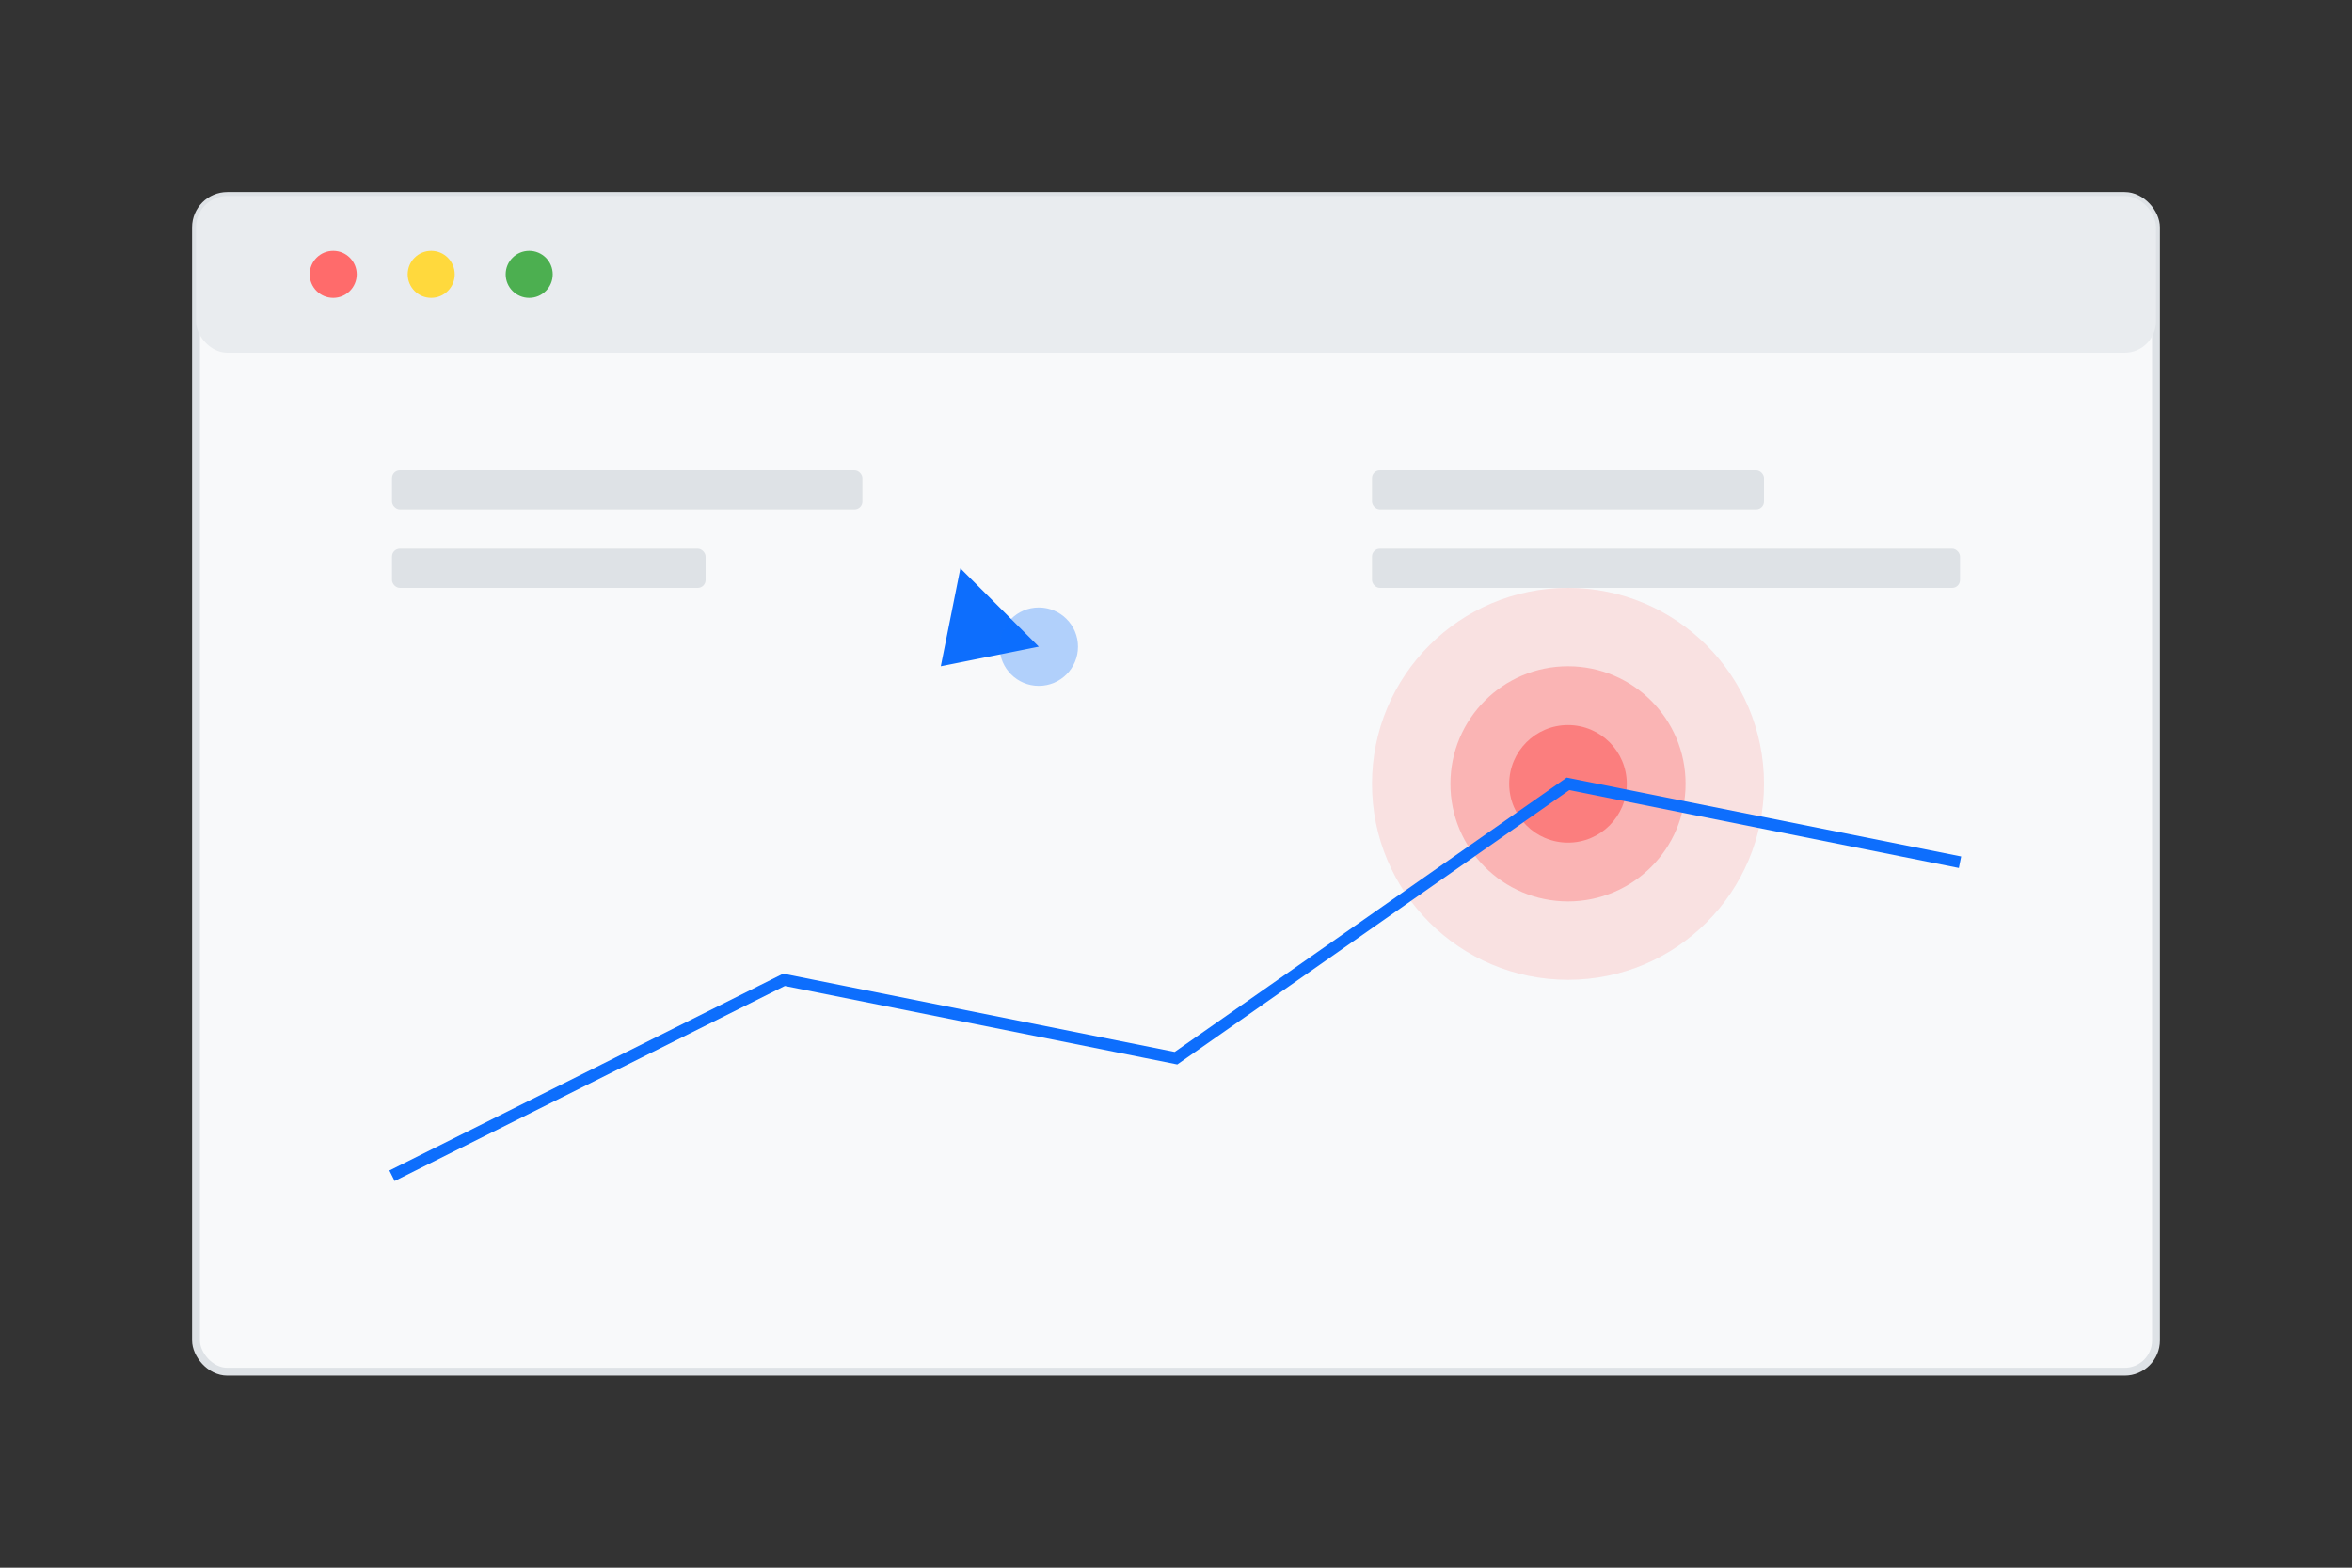 <svg width="600" height="400" viewBox="0 0 600 400" fill="none" xmlns="http://www.w3.org/2000/svg">
    <rect x="0" y="0" width="600" height="400" fill="#333333" stroke="none"/>
    <!-- Browser Window -->
    <rect x="50" y="50" width="500" height="300" rx="8" fill="#F8F9FA" stroke="#DEE2E6" stroke-width="2"/>
    <rect x="50" y="50" width="500" height="40" rx="8" fill="#E9ECEF"/>
    <circle cx="85" cy="70" r="6" fill="#FF6B6B"/>
    <circle cx="110" cy="70" r="6" fill="#FFD93D"/>
    <circle cx="135" cy="70" r="6" fill="#4CAF50"/>
    
    <!-- Cursor and Click Animation -->
    <g id="cursor">
        <path d="M250 150L265 165L240 170L245 145L260 160Z" fill="#0D6EFD"/>
        <circle cx="265" cy="165" r="10" fill="#0D6EFD" fill-opacity="0.3">
            <animate attributeName="r" values="10;20;10" dur="2s" repeatCount="indefinite"/>
            <animate attributeName="fill-opacity" values="0.3;0;0.3" dur="2s" repeatCount="indefinite"/>
        </circle>
    </g>
    
    <!-- Heatmap Visualization -->
    <circle cx="400" cy="200" r="50" fill="#FF0000" fill-opacity="0.1"/>
    <circle cx="400" cy="200" r="30" fill="#FF0000" fill-opacity="0.2"/>
    <circle cx="400" cy="200" r="15" fill="#FF0000" fill-opacity="0.3"/>
    
    <!-- Analytics Graph -->
    <polyline points="100,300 200,250 300,270 400,200 500,220" 
              stroke="#0D6EFD" 
              stroke-width="3" 
              fill="none"/>
              
    <!-- Decorative Elements -->
    <rect x="100" y="120" width="120" height="10" rx="2" fill="#DEE2E6"/>
    <rect x="100" y="140" width="80" height="10" rx="2" fill="#DEE2E6"/>
    <rect x="350" y="120" width="100" height="10" rx="2" fill="#DEE2E6"/>
    <rect x="350" y="140" width="150" height="10" rx="2" fill="#DEE2E6"/>
</svg> 